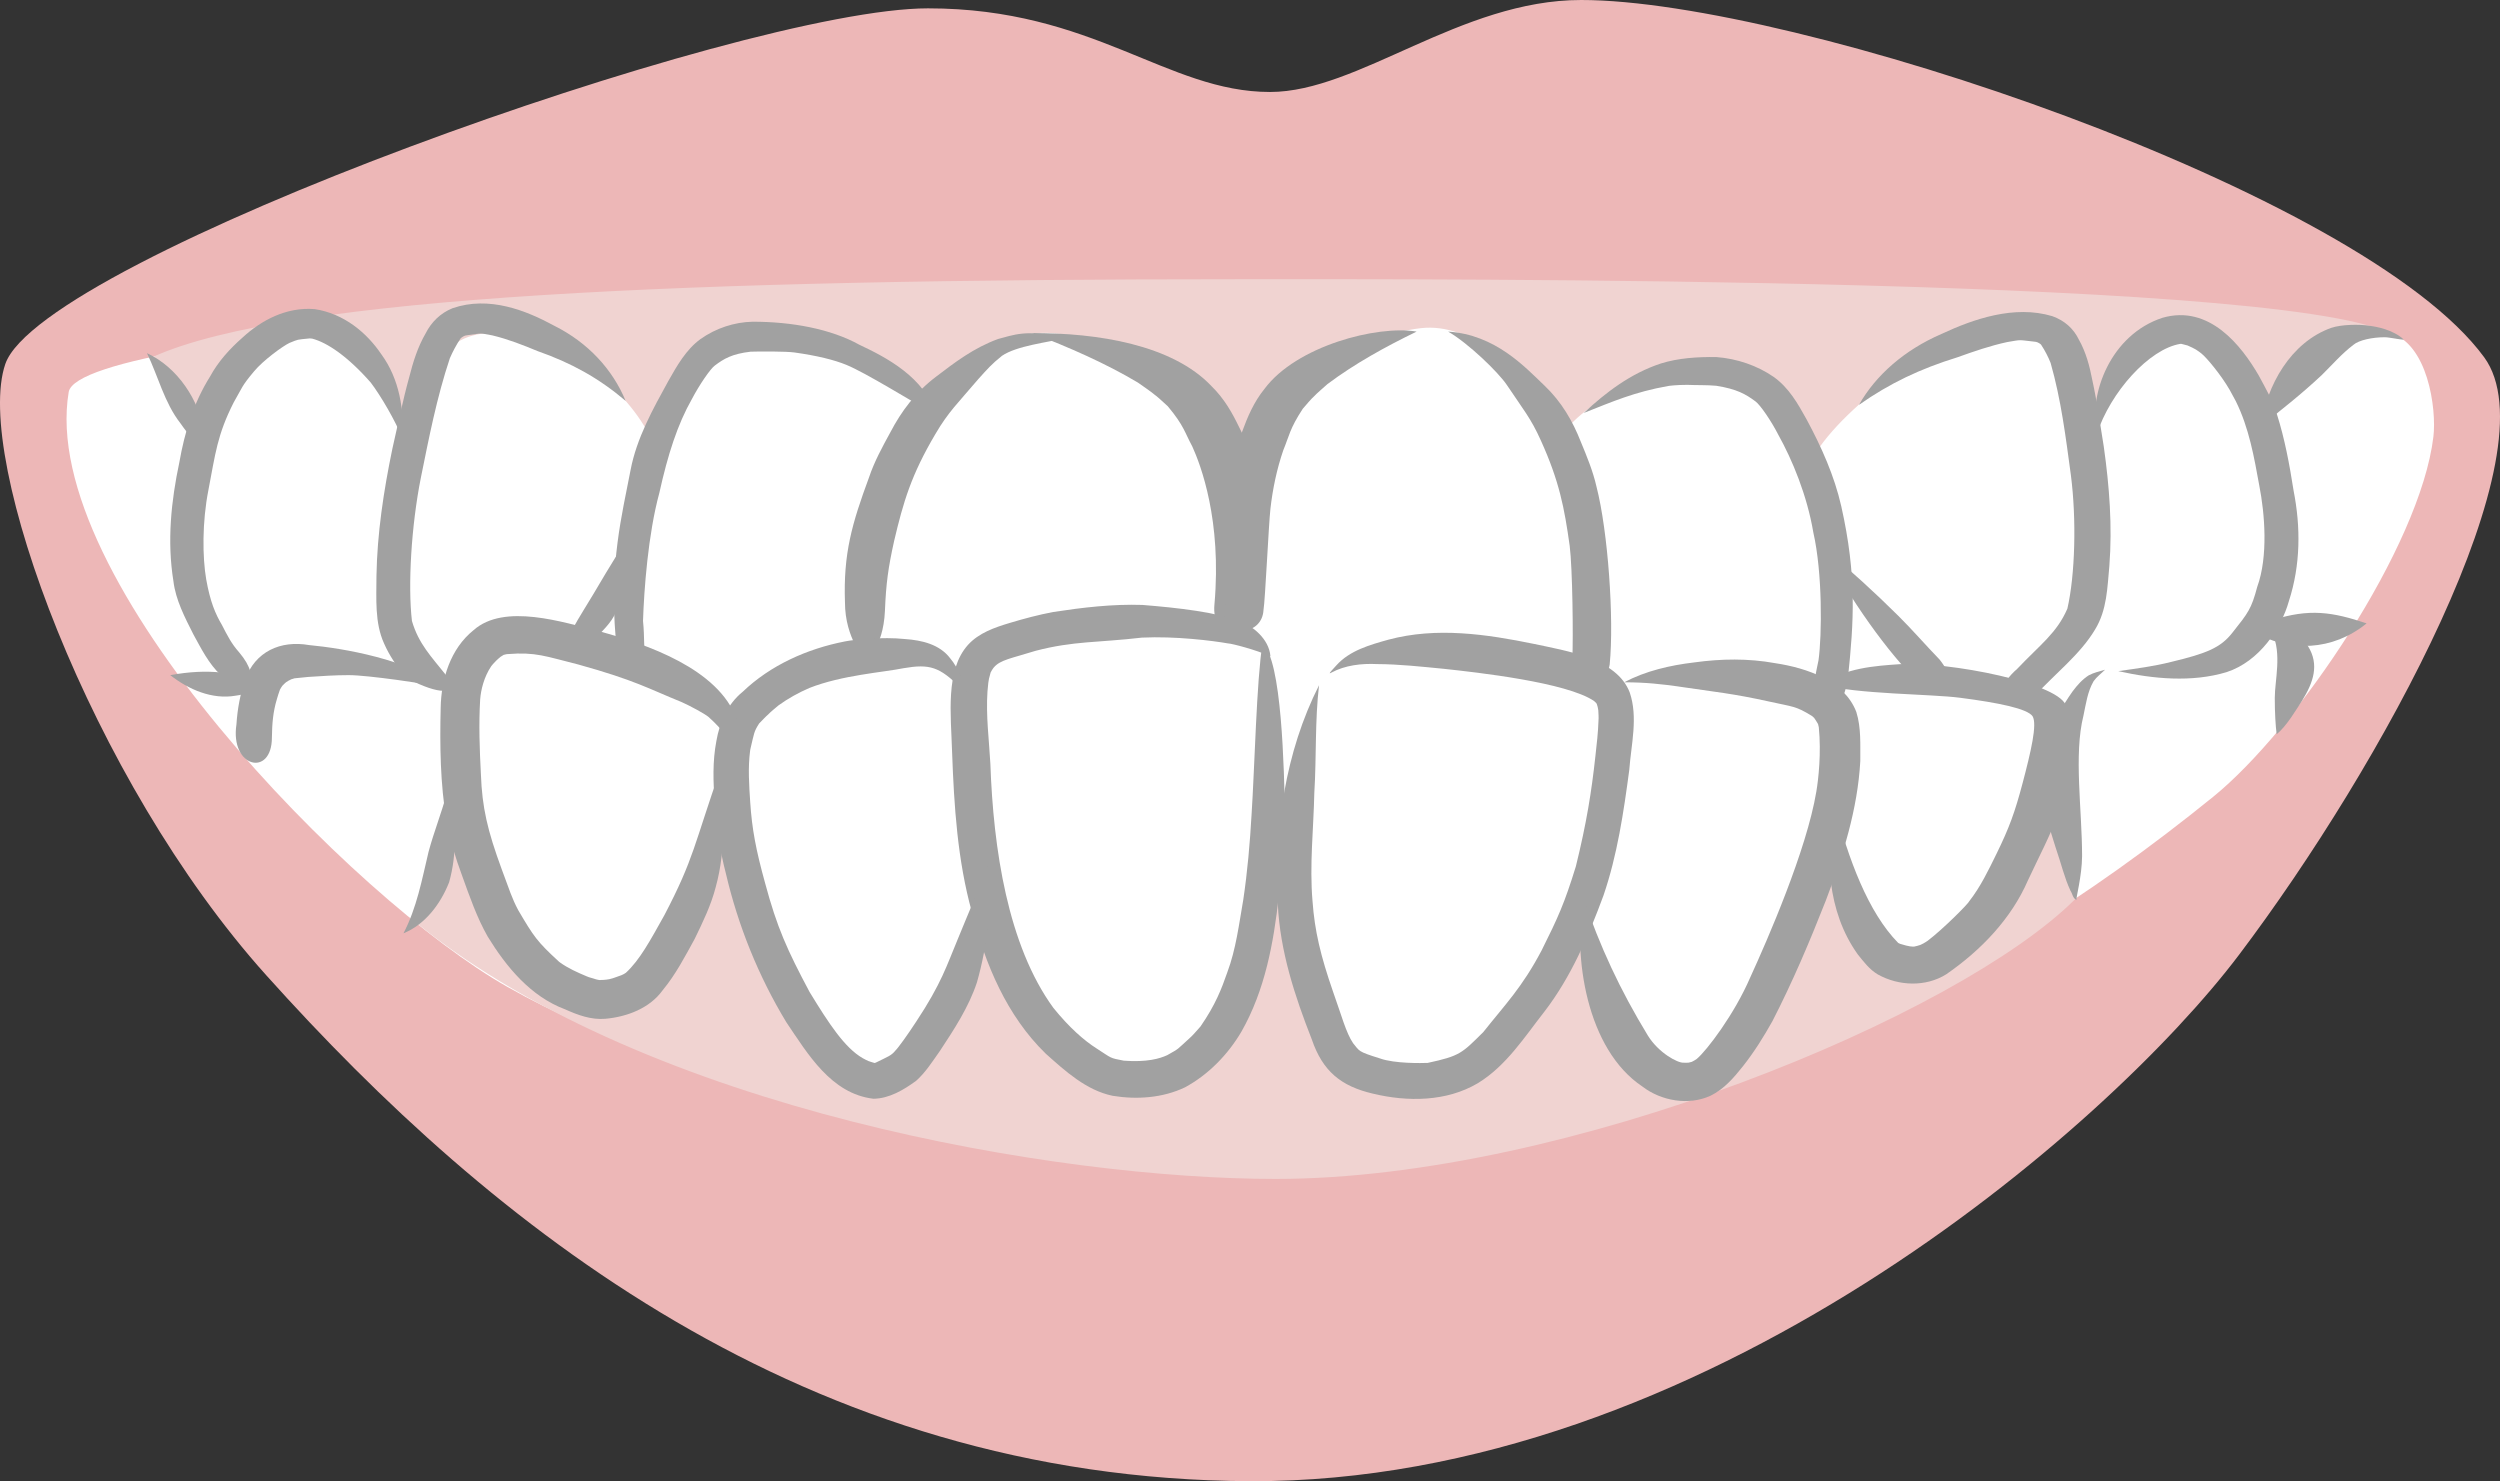<?xml version="1.0" encoding="UTF-8"?>
<svg id="_レイヤー_2" data-name="レイヤー 2" xmlns="http://www.w3.org/2000/svg" width="394.191" height="233.547" viewBox="0 0 394.191 233.547">
  <rect x="0" y="0" width="394.191" height="233.547" fill="#333333" stroke="none"/>
  <g id="_レイヤー_1-2" data-name="レイヤー 1">
    <g>
      <path d="m353.017,150.584c-20.576,27.233-84.815,83.251-155.856,82.962-70.287-.286-119.788-40.352-155.19-79.782C14.162,122.791-4.213,72.144.834,57.403,6.527,40.777,116.882,1.316,146.316,1.316c26.147,0,37.678,13.187,53.937,13.187,13.926,0,30.015-14.503,49.059-14.503,33.432,0,123.243,30.158,142.384,56.334,10.913,14.924-16.151,64.435-38.678,94.25Z" fill="#edb7b7" stroke-width="0"/>
      <path d="m10.833,61.814c1.666-9.923,118.773-17.415,187.307-17.415,40.835,0,144.704-.309,178.493,8.041,6.196,1.531,7.576,12.081,7.057,16.418-2.074,17.345-21.644,46.179-34.745,56.795-39.063,31.652-84.011,53.323-145.565,53.323-50.22,0-93.291-6.335-123.404-23.385C55.899,141.958,5.886,91.28,10.833,61.814Z" fill="#fff" stroke-width="0"/>
      <g>
        <path d="m378.34,53.49c-11.763-4.1-17.254,5.149-21.446,11.566-1.325-6.391-6.223-13.483-13.115-12.708-6.892.775-11.422,7.482-14.326,15.208-2.917-12.266-5.637-17.966-15.533-15.802-9.895,2.163-25.356,13.959-28.752,21.73-5.275-11.955-9.489-14.569-17.448-14.843-7.958-.275-18.783,4.931-22.179,11.082-4.831-11.912-13.701-18.859-21.483-17.98-10.945,1.237-21.86,9.941-28.048,22.533-6.047-8.178-16.592-18.677-26.457-21.153-8.324-2.089-14.65.719-23.342,11.53-3.903-6.274-16.337-11.909-24.75-12.766-4.804-.489-15.051,5.188-18.262,18.383-3.739-8.624-13.194-15.77-21.462-17.357-10.226-1.963-13.945,3.038-17.939,15.394-2.594-9.588-8.467-17.731-15.072-17.484-6.606.248-15.328,10.696-16.582,17.186-1.8-2.209-5.706-9.051-7.932-11.782,21.449-9.571,84.795-12.198,170.975-12.198,30.178,0,172.271-.516,183.152,9.46Z" fill="#f0d3d1" stroke-width="0"/>
        <path d="m65.998,145.799c36.421,29.293,100.753,40.091,135.138,40.091,46.034,0,107.728-25.775,126.068-44.116,0-4.294-2.026-14.753-2.738-21.254-4.788,12.042-15.211,32.1-24.901,31.329-5.503-.438-9.563-12.125-11.359-17.346-5.205,12.78-12.786,29.656-20.846,34.631-9.435,5.824-14.766-13.471-18.205-22.921-4.02,6.949-11.467,26.538-29.616,23.735-12.763-1.971-14.215-24.889-17.414-33.053-4.926,14.905-8.411,31.436-20.264,33.34-14.623,2.349-24.189-16.619-25.884-27.551-3.195,11.377-11.111,27.934-18.322,27.302-11.808-1.035-19.017-31.11-22.954-42.433-4.111,15.434-13.367,28.801-18.336,29.907-12.35,2.749-19.12-12.4-24.029-29.768-2.555,7.657-4.69,14.653-6.338,18.106Z" fill="#f0d3d1" stroke-width="0"/>
      </g>
      <g>
        <path d="m191.49,95.264c-.578,5.974,5.932,5.296,6.698,1.815.813-2.59,1.187-15.745.543-20.034-.575-3.669-1.55-6.134-3.328-9.649-1.095-2.265-2.352-4.535-4.378-6.508-6.144-6.519-18.009-8.43-28.282-8.358,5.863,2.252,11.571,4.751,16.69,7.802.616.431,2.159,1.5,2.519,1.826.438.281,1.658,1.419,2.184,1.905,2.559,3.056,2.682,4.166,3.856,6.325,1.328,2.923,4.663,11.627,3.499,24.877Z" fill="#a1a1a1" stroke-width="0"/>
        <path d="m199.057,101.537c-.914,5.503-1.248,19.815-1.712,26.861-.256,4.524-.648,9.034-1.317,13.517.001-.01.003-.022.004-.031-.674,3.845-1.14,7.76-2.517,11.437-.885,2.545-1.835,5.067-4.217,8.52-.413.472-1.384,1.588-1.735,1.861-2.134,1.921-1.459,1.509-3.51,2.668-1.191.554-3.209,1.144-6.854.873-2.293-.434-1.844-.354-4.289-1.925-1.957-1.239-4.304-3.29-6.817-6.399-7.194-9.875-9.465-25.075-9.934-38.507-.209-3.788-.713-7.575-.457-11.372.188-2.375.289-2.056.497-3.005.11-.219.242-.425.381-.626-.188.238-.382.424-.013.008.02-.028.043-.054.064-.081.041-.057.079-.117.121-.173-.018.032-.042.069-.068.106,1.012-1.243,2.822-1.461,6.591-2.647,6.016-1.574,9.82-1.275,16.786-2.085,5.262-.255,11.18.492,13.553.913.601.013,4.46,1.014,6.705,2.033-.223-2.871-3.036-4.823-4.467-5.398-3.878-1.56-10.155-2.256-15.716-2.701-4.708-.158-9.412.401-14.058,1.112-2.321.438-4.603,1.047-6.864,1.727-2.387.716-4.873,1.57-6.59,3.466-3.581,4.004-2.678,10.902-2.499,16.935.309,8.47.844,16.987,3.119,25.193,2.097,8.195,5.493,16.347,11.656,22.33,3.076,2.745,6.388,5.776,10.538,6.634,3.798.63,7.903.343,11.405-1.333,3.689-1.991,6.781-5.17,8.898-8.775,3.721-6.535,5.085-13.996,5.896-21.385.495-4.235.985-8.484.982-12.753-.152-7.104-.483-24.709-3.561-26.997Z" fill="#a1a1a1" stroke-width="0"/>
        <path d="m157.398,53.442c-3.879,1.413-6.884,3.725-9.81,5.957-3.27,2.469-5.499,5.516-7.167,8.704-1.283,2.341-2.569,4.696-3.392,7.158-2.704,7.318-4.07,12.033-3.798,19.703,0,5.768,3.225,9.133,3.225,9.133,0,0,2.792-1.728,3.075-7.755.178-4.353.505-6.763,1.452-11.048,1.45-6.151,2.699-10.426,6.508-16.859,2.066-3.532,3.567-4.889,6.779-8.676,1.418-1.565,2.054-2.325,3.707-3.649,2.321-1.595,7.211-2.124,9.878-2.778-6.018-1.542-8.198-.444-10.456.111Z" fill="#a1a1a1" stroke-width="0"/>
        <path d="m97.452,103.144c.242,2.868,3.364,4.054,3.364,4.054,0,0,.967-1.312,1.042-3.6-.421-.905-.188-3.06-.47-5.684.16-4.871.79-13.664,2.578-20.211,1.34-6.063,2.871-10.802,5.129-14.781,1.178-2.247,2.907-4.764,3.601-5.272,1.449-1.099,2.737-1.854,5.654-2.197,1.355-.052,5.583-.063,6.923.125,3.558.501,6.255,1.163,8.192,1.958,3.083,1.264,10.238,5.737,14.137,7.903-1.779-5.979-7.962-9.129-12.082-11.07-4.54-2.522-10.698-3.642-16.825-3.642-2.909.058-5.826,1.026-8.231,2.726-2.276,1.651-3.722,4.214-5.092,6.637-2.444,4.441-4.982,8.994-5.941,13.996-1.374,7.163-3.345,14.726-2.361,26.396.096.885.177,1.793.381,2.661Z" fill="#a1a1a1" stroke-width="0"/>
        <path d="m199.222,96.212c.271-1.634.811-13.439,1.097-16.029.357-3.096.994-6.18,2.025-9.194.927-2.229.991-3.367,3.074-6.538.434-.506,1.439-1.691,1.805-1.987.297-.34,1.583-1.46,2.096-1.911,4.284-3.209,9.095-5.865,14.05-8.269-6.208-1.048-18.959,2.262-23.993,9.037-1.666,2.053-2.661,4.398-3.516,6.734-1.71,4.667-2.411,23.122-2.64,27.398-.03,5.436,5.789,4.741,6.002.758Z" fill="#a1a1a1" stroke-width="0"/>
        <path d="m247.504,86.073c.446,3.528.576,14.379.415,17.92-.204,3.755,5.183,5.102,5.89.789.714-7.179-.266-21.035-2.086-28.073-.549-2.415-1.516-4.758-2.481-7.086-1.243-3.167-2.994-6.234-5.705-8.816-3.121-2.972-7.743-8.035-15.206-8.523,3.119,1.779,7.911,6.391,9.274,8.432,2.565,3.842,3.793,5.242,5.364,8.764,2.902,6.417,3.697,10.599,4.535,16.593Z" fill="#a1a1a1" stroke-width="0"/>
        <path d="m266.015,60.682c1.529.069,3.067.007,4.59.144,3.258.515,4.645,1.318,6.184,2.46.738.529,2.471,3.04,3.604,5.258,2.201,3.939,4.541,9.554,5.528,15.42,1.451,6.355,1.365,16.178.82,20.124-.099.449-.18.849-.25,1.209-1.906,8.685,3.765,8.577,4.684,2.474.073-.32.141-.64.211-.957.915-8.74,1.416-15.991-1.063-27.004-1.082-4.767-3.117-9.334-5.489-13.724-1.336-2.399-2.744-4.936-5.167-6.656-2.565-1.776-5.77-2.887-9.044-3.131-2.926-.039-5.959.143-8.731,1.01-4.812,1.583-8.712,4.59-12.171,7.807,4.582-1.812,8.023-3.319,13.304-4.252.044-.019,1.361-.187,2.99-.182Z" fill="#a1a1a1" stroke-width="0"/>
        <path d="m63.905,106.77c3.829,2.179,8.786,3.558,6.544-.165-2.527-3.172-4.429-5.079-5.495-8.689-.664-5.636-.093-15.033,1.393-22.527,1.285-6.316,2.505-12.681,4.587-18.908.457-1.057,1.01-2.09,1.66-3.081.035-.037.073-.077.116-.12.045-.034.092-.069.155-.118.124-.074.205-.123.267-.161.085-.035.172-.066.259-.096.111-.017.223-.035.334-.052,2.419-.322,1.721-.367,3.897.028,2.497.596,4.833,1.523,7.138,2.476,5.33,1.87,9.661,4.261,13.887,7.852-2.058-4.982-5.948-9.181-11.178-11.805-4.54-2.477-10.362-4.787-16.113-2.806-1.949.781-3.371,2.248-4.22,3.927-1.286,2.209-2.008,4.575-2.608,6.932-1.04,3.744-1.786,7.519-2.656,11.281-1.386,6.673-2.399,13.385-2.513,20.065-.002,3.584-.293,7.375,1.198,10.656.838,1.922,2.039,3.645,3.346,5.31Z" fill="#a1a1a1" stroke-width="0"/>
        <path d="m96.805,97.149c3.277-6.517,3.315-9.395,4.832-16.232-3.26,4.642-5.241,7.959-8.099,12.796-.812,1.37-2.34,3.775-3.157,5.291-.96,1.496-.657,4.965-.657,4.965,0,0,5.502-3.89,7.08-6.82Z" fill="#a1a1a1" stroke-width="0"/>
        <path d="m305.83,104c-2.114-2.177-4.361-4.772-6.496-6.884-3.669-3.64-7.525-7.169-11.587-10.558,3.27,7.262,10.675,17.214,14.176,20.372,4.257,4.257,7.573,1.65,3.907-2.929Z" fill="#a1a1a1" stroke-width="0"/>
        <path d="m331.728,70.483c-.589-3.514-1.045-7.041-1.817-10.537-.428-2.201-.986-4.409-2.16-6.464-.755-1.564-2.142-2.922-4.154-3.632-5.966-1.791-12.396.437-17.471,2.808-5.826,2.516-10.363,6.492-13.012,11.182,4.84-3.411,9.684-5.699,15.549-7.51,2.549-.918,5.129-1.813,7.851-2.399,2.36-.395,1.611-.345,4.166-.07.118.015.235.03.352.045.09.027.18.055.268.087.063.035.145.079.271.148.063.045.11.077.156.109.042.04.079.077.113.111.605.921,1.103,1.882,1.495,2.867,1.661,5.81,2.39,11.757,3.191,17.659.911,7.003.671,15.799-.549,21.085-1.664,3.855-4.283,5.665-7.92,9.499-5.377,4.712.386,6.657,2.595,4.448.033-.032.062-.066.096-.097,3.197-3.529,7.269-6.627,9.605-10.578,1.89-3.09,1.922-6.638,2.244-9.995.482-6.256.008-12.532-.87-18.766Z" fill="#a1a1a1" stroke-width="0"/>
        <path d="m60.11,55.836c-2.25-3.332-5.852-6.396-10.499-7.097-4.495-.364-8.446,1.806-11.302,4.427-2.097,1.835-3.92,3.868-5.179,6.191-2.627,4.19-4.017,8.797-4.84,13.487-1.316,6.192-1.963,12.508-.941,18.822.354,2.919,1.78,5.668,3.147,8.366,1.179,2.128,2.397,4.644,4.368,6.46,3.754,2.927,6.726.967,2.828-3.657-1.167-1.302-1.816-2.577-2.701-4.298-1.034-1.755-1.845-3.637-2.477-7.196-.599-3.497-.645-9.005.342-14.038,1.115-5.793,1.392-8.708,3.986-13.836,1.393-2.403,1.179-2.483,3.204-4.898,1.456-1.763,4.596-4.035,5.603-4.501,1.513-.602,1.018-.487,3.202-.71.148.012.275.024.365.033,2.367.613,5.627,2.806,9.243,6.93,1.622,2.139,3.841,5.954,5.046,8.884.185-4.543-.459-9.359-3.394-13.371Z" fill="#a1a1a1" stroke-width="0"/>
        <path d="m361.64,77.333c-.638-4.055-1.375-8.103-2.639-12.064-.631-2.114-1.792-4.083-2.855-6.068-2.706-4.663-7.783-11.235-15.186-9.09-8.064,2.644-11.692,11.851-10.375,18.421,2.181-6.751,8.305-13.503,13.194-14.311.054-.001.114-.002.179,0,.292.062.708.179.969.253.257.102.508.215.749.34.179.083.386.197.553.295.295.192.583.39.854.604.853.666,3.125,3.411,4.481,5.755.147.276.724,1.341.967,1.782,2.099,4.238,2.89,8.831,3.709,13.33.865,4.379,1.42,11.175-.331,15.965-.917,3.474-1.431,4.092-3.921,7.226-1.845,2.358-4.043,3.257-9.62,4.592-2.729.696-5.557,1.058-8.367,1.46,5.51,1.235,11.618,1.807,17.082.157,5.2-1.697,8.62-6.921,9.819-11.191,1.848-5.706,1.883-11.65.737-17.453Z" fill="#a1a1a1" stroke-width="0"/>
        <path d="m32.285,68.3c-.928-5.24-4.218-10.323-9.113-12.619,1.783,3.676,2.727,7.786,5.275,11.059,1.633,2.334,1.906,2.213,3.274,4.458.133.204-.048.222-.157.332-.042.06-.131.211-.011.134.071-.068.154-.002.233.004.137.024.271-.049.358-.151.549-.958.252-2.174.141-3.217Z" fill="#a1a1a1" stroke-width="0"/>
        <path d="m42.359,107.681c-5.554-1.662-9.411-2.325-15.513-1.231,2.865,2.264,6.613,3.894,10.315,3.241,1.695-.228,3.351-.757,4.863-1.557.216-.169.95-.401.335-.453Z" fill="#a1a1a1" stroke-width="0"/>
        <path d="m373.626,51.369c-1.684-.269-4.427-.208-6.028.32-6.413,2.284-10.199,9.068-11.125,15.529,3.18-2.57,6.251-4.921,9.638-8.102,1.635-1.611,3.135-3.354,4.973-4.75.86-.739,2.986-1.192,4.943-1.192.704,0,2.8.462,2.99.359-1.682-1.566-4.386-2.04-5.39-2.164Z" fill="#a1a1a1" stroke-width="0"/>
        <path d="m358.252,97.795c-1.068.389-2.095.877-3.116,1.374-.328.13-.369.129-.02.316,5.836,3.499,12.742,3.123,18.042-1.193-5.368-1.791-8.988-2.405-14.907-.497Z" fill="#a1a1a1" stroke-width="0"/>
        <path d="m256.967,109.177c-2.071-5.381-10.049-6.558-15.052-7.639-7.55-1.549-15.418-2.707-22.994-.675-2.92.817-6.093,1.701-8.188,4.03-.224.289-1.659,1.68-.774,1.149,2.114-1.142,4.698-1.451,7.155-1.332,3.521.018,7.02.409,10.521.745,5.265.566,19.401,2.134,23.717,5.083.094.085.212.196.337.324.008.01.011.013.019.023.028.049.054.099.079.149.038.115.085.266.131.443.042.17.065.343.094.516.023.389.076,1.218.035,1.575-.059,1.895-.279,3.78-.49,5.662-.609,5.602-1.392,10.543-3.082,17.385-1.796,5.821-2.788,8.022-5.399,13.245-3.081,5.839-5.673,8.438-9.189,12.867-3.394,3.369-3.68,3.768-8.773,4.868-.861.039-5.22.127-7.501-.698-3.593-1.12-3.2-1.14-4.256-2.401-1.13-1.647-1.882-4.559-3.137-8.042-2.005-5.773-2.925-9.675-3.267-14.364-.488-5.703.165-11.402.286-17.105.348-5.644.082-11.316.743-16.938-5.35,10.576-7.098,22.778-6.5,34.535.349,7.403,2.674,14.471,5.362,21.318,1.704,4.98,4.55,7.358,9.651,8.547,5.459,1.312,11.581,1.276,16.526-1.652,4.487-2.739,7.336-7.256,10.513-11.308,4.194-5.458,6.938-11.896,9.307-18.317,2.179-6.378,3.167-13.105,4.057-19.766.297-4.031,1.412-8.294.069-12.227Z" fill="#a1a1a1" stroke-width="0"/>
        <path d="m292.696,112.254c-1.876-4.902-7.729-6.921-12.813-7.691-4.204-.766-8.493-.704-12.718-.118-3.846.455-7.679,1.341-11.073,3.136,3.614.013,5.84.296,8.666.673-.126.012-.32-.06-.474-.059,6.396.947,8.855,1.14,14.688,2.427,3.855.857,4.135.682,6.681,2.238.059.043.097.071.139.101.096.084.185.166.256.236.202.285.387.579.563.878.024.051.039.08.059.12.049.157.085.318.114.48.399,4.101-.054,8.146-.39,10.137-1.538,9.265-7.72,23.4-10.408,29.271-2.514,5.854-6.902,11.606-8.446,12.882-.246.176-.51.329-.784.464-.141.04-.319.086-.515.128-.267.015-.535.019-.802.002-.88.065-3.897-1.511-5.608-4.272-4.381-7.192-7.581-14.067-10.206-21.838-1.606,9.394.521,24.001,9.356,29.882,2.929,2.248,7.27,3.037,10.736,1.436,2.134-1.039,3.678-2.855,5.088-4.627,1.781-2.249,3.288-4.663,4.67-7.14,3.175-6.171,5.883-12.558,8.404-18.984,2.724-7.105,5.028-14.433,5.446-22.009-.021-2.577.154-5.257-.628-7.751Z" fill="#a1a1a1" stroke-width="0"/>
        <path d="m325.823,111.557c-.341-3.786-18.937-7.343-26.363-6.826-3.73.26-8.601.572-12.211,3.215,5.568,1.538,17.13,1.466,21.798,2.073,6.169.802,10.591,1.714,11.44,2.91.765,1.253-.264,5.599-1.554,10.488-1.223,4.635-2.112,7.093-4.156,11.257-1.246,2.539-2.479,5.119-4.246,7.392-.151.412-4.142,4.416-6.561,6.254-.224.152-.449.302-.688.432-.172.09-.343.172-.481.236-.316.108-.638.199-.967.264-.418.003-.688.043-2.222-.428-.073-.035-.149-.063-.221-.101-.039-.02-.073-.047-.11-.068-4.703-4.802-7.841-13.155-10.025-21.698-1.534,7.847-1.207,16.72,3.684,23.546.935,1.153,1.831,2.37,3.169,3.154,3.279,1.826,7.534,1.988,10.759-.03,5.554-3.829,10.274-8.805,12.882-14.798,1.666-3.581,3.541-7.088,4.891-10.786,1.096-3.109,1.273-6.41,1.497-9.652.046-2.266.381-4.628-.314-6.833Z" fill="#a1a1a1" stroke-width="0"/>
        <path d="m329.354,106.476c-1.021.646-1.827,1.567-2.543,2.524-1.684,2.358-3.063,4.949-3.926,7.714-1.85,5.564-.569,11.412,1.208,16.82.96,2.787,1.403,4.826,2.353,6.871.359.535.37,1.233.962,1.492-.117-.154.864-3.715.889-6.913,0-7.293-1.33-16.006.212-22.131.393-1.847.639-3.79,1.607-5.448.493-.695,1.201-1.208,1.802-1.807-.864.261-1.763.451-2.563.879Z" fill="#a1a1a1" stroke-width="0"/>
        <path d="m357.435,96.445c1.021.342,1.827.83,2.543,1.336,1.684,1.248,3.063,2.62,3.926,4.083,1.85,2.945.85,5.76-.927,8.623-.961,1.475-2.458,4.037-4.004,5.284-.168-1.339-.294-3.277-.294-5.735,0-2.731,1.143-6.974-.4-10.217-.393-.978-.639-2.006-1.607-2.884-.493-.368-.04-.718.761-.492Z" fill="#a1a1a1" stroke-width="0"/>
        <path d="m155.648,136.182c-1.531,4.78-2.876,7.542-4.701,12.07-1.615,3.839-2.475,6.791-6.496,12.853-1.391,2.126-2.807,4.101-3.297,4.575-.631.777-1.112.901-3.055,1.865-.049.016-.092.03-.156.051-.02.004-.03.007-.048.011-.165-.043-.329-.092-.491-.147-.174-.054-.33-.107-.453-.151-.323-.144-.641-.298-.947-.475-2.836-1.649-5.32-5.448-8.356-10.426-3.517-6.605-5.121-10.13-7-17.131-1.477-5.34-2.077-8.567-2.356-12.777-.177-2.701-.369-5.416-.02-8.111.01-.067.023-.147.038-.249.612-2.556.542-2.746,1.387-4.064.32-.329,1.134-1.192,1.44-1.436.263-.303,1.242-1.108,1.616-1.421,1.505-1.085,3.141-1.996,4.85-2.737,5.207-2.049,11.613-2.458,14.88-3.126,4.116-.708,5.666-.201,8.953,3.065.4.389.789.79,1.17,1.197-.713-2.017-1.376-4.136-2.778-5.812-1.662-2.202-4.464-2.862-7.121-3.044-3.553-.384-8.202.107-9.471.372-5.976,1.166-11.754,3.749-16.134,7.945-2.404,1.941-3.64,4.83-4.151,7.776-.606,3.177-.508,6.399-.255,9.605.278,3.799.787,7.584,1.76,11.277,1.928,8.237,5.132,16.184,9.538,23.46,3.381,4.985,7.036,11.244,13.713,12.049,2.495-.017,4.811-1.413,6.753-2.836,1.504-1.34,2.579-3.071,3.734-4.692,2.265-3.437,4.56-6.928,5.853-10.845,1.705-6.04,2.442-12.462,1.599-18.692Z" fill="#a1a1a1" stroke-width="0"/>
        <path d="m78.917,103.568c.137-.092.32-.21.504-.312.111-.03.258-.067.436-.104.045-.004.091-.011.136-.014,4.504-.364,6.065.362,11.185,1.638,9.019,2.502,11.058,3.805,16.294,5.924,1.363.603,3.668,1.861,4.234,2.336,2.301,2.052,3.648,3.996,5.318,6.542.221.342.421.697.628,1.048-.187-2.472-.621-4.943-1.505-7.274-2.904-7.9-14.079-11.735-21.707-13.829-5.662-1.417-14.929-4.463-19.773-.159-3.662,2.938-5.104,7.74-5.182,12.226-.146,5.964-.072,11.992.923,17.891.535,2.928,1.408,5.786,2.449,8.578,1.18,3.271,2.32,6.591,4.049,9.633,2.928,4.761,6.736,9.413,12.197,11.458,1.984.892,4.107,1.683,6.33,1.489,3.442-.304,7.028-1.669,9.063-4.514,2.043-2.47,3.514-5.31,5.044-8.094,1.285-2.64,2.57-5.293,3.306-8.138,1.703-6.123,1.246-12.503.803-18.758-4.252,12.123-4.172,14.141-8.9,23.179-2.217,3.963-3.872,7.063-6.066,9.072-.109.066-.211.141-.323.2-.16.077-.287.138-.388.185-1.965.736-2.071.669-2.946.746-.434-.058-.083.25-2.178-.441-.125-.047-.223-.085-.307-.117-1.489-.628-2.982-1.283-4.288-2.233-.041-.034-.078-.063-.127-.103-3.438-3.156-3.956-3.926-6.42-8.119-1.007-1.902-1.343-3.079-2.596-6.435-2.258-6.146-3.093-9.747-3.283-14.967-.206-3.932-.353-7.876-.119-11.81.117-1.56.624-3.576,1.734-5.228-.142.196.445-.673,1.477-1.495Z" fill="#a1a1a1" stroke-width="0"/>
        <path d="m70.453,125.087c-.844,3.109-2.041,6.105-2.877,9.214-1.036,4.345-1.864,8.874-3.961,12.857,3.437-1.374,5.881-4.685,7.201-8.046,1.273-4.536,1.178-9.566-.363-14.025Z" fill="#a1a1a1" stroke-width="0"/>
        <path d="m48.733,101.712c-4.505-.783-8.509,1.023-10.079,5.446-.779,2.266-1.217,4.638-1.369,7.033-1.053,6.873,5.588,8.394,5.588,2.094.032-2.184.171-4.025.789-6.059.075-.338.355-1.123.479-1.482.004-.008.007-.017.012-.025.107-.202.232-.395.363-.582.004-.005.008-.01.013-.015.177-.195.37-.375.571-.546.104-.069.229-.15.369-.234.164-.09.325-.17.453-.231.169-.062.34-.118.517-.156.01-.002.013-.002.023-.004.711-.081,1.424-.145,2.136-.215,2.125-.141,4.254-.285,6.385-.285,3.105.003,11.918,1.334,15.709,1.993-6.576-4.546-16.466-6.205-21.959-6.733Z" fill="#a1a1a1" stroke-width="0"/>
      </g>
    </g>
  </g>
</svg>